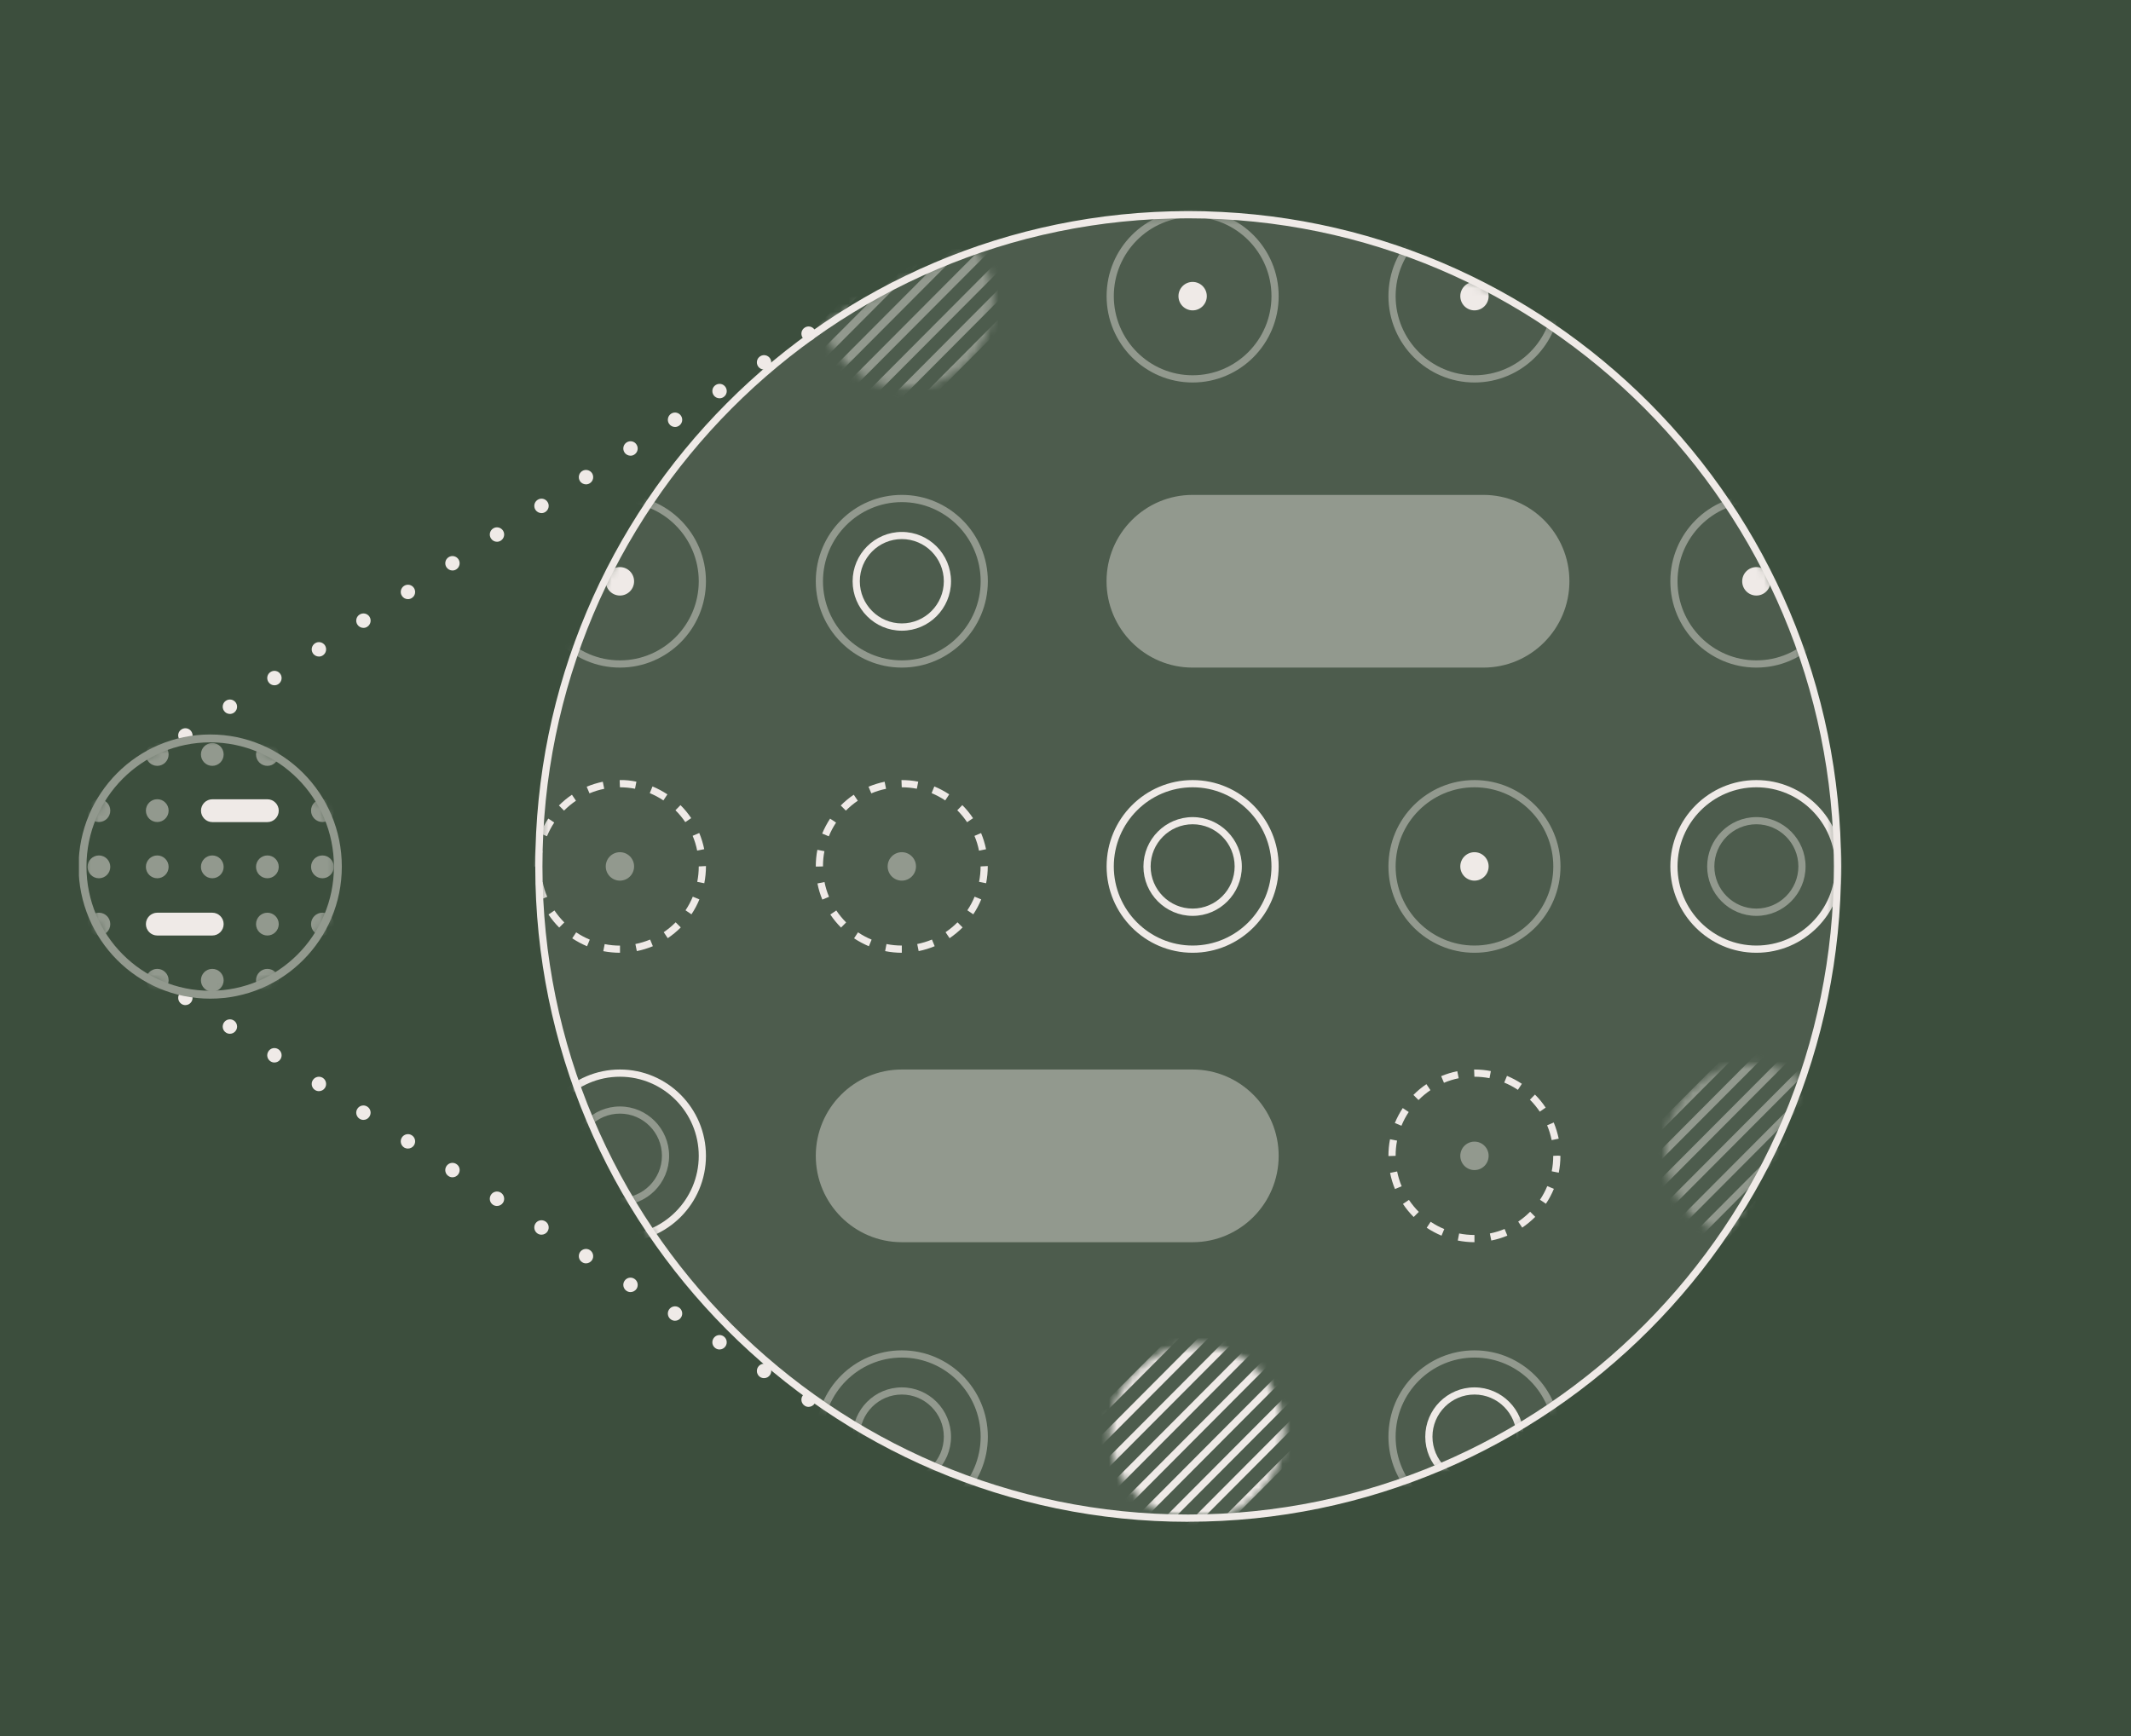 <svg width="270" height="220" viewBox="0 0 270 220" fill="none" xmlns="http://www.w3.org/2000/svg">
<rect width="270" height="220" fill="#3C4E3D"></rect>
<g clip-path="url(#clip0_1757_17096)">
<circle opacity="0.2" cx="150.699" cy="110.071" r="82.418" fill="#92998E"></circle>
<path d="M22.723 93.696C22.449 93.266 22.568 92.698 22.996 92.433C23.415 92.159 23.98 92.278 24.254 92.707C24.527 93.128 24.409 93.696 23.98 93.97C23.825 94.062 23.661 94.117 23.488 94.117C23.188 94.117 22.896 93.961 22.723 93.696ZM28.364 90.054C28.091 89.633 28.209 89.066 28.637 88.792C29.057 88.517 29.622 88.645 29.895 89.066C30.169 89.496 30.041 90.054 29.622 90.329C29.467 90.429 29.294 90.475 29.13 90.475C28.829 90.475 28.537 90.329 28.364 90.054ZM34.005 86.422C33.732 85.992 33.851 85.425 34.279 85.159C34.698 84.885 35.263 85.004 35.537 85.434C35.81 85.855 35.682 86.422 35.263 86.697C35.108 86.797 34.935 86.843 34.771 86.843C34.47 86.843 34.179 86.697 34.005 86.422ZM39.638 82.781C39.364 82.36 39.492 81.793 39.92 81.518C40.34 81.244 40.905 81.372 41.178 81.793C41.442 82.223 41.324 82.781 40.905 83.055C40.75 83.156 40.577 83.202 40.413 83.202C40.112 83.202 39.811 83.055 39.638 82.781ZM45.279 79.149C45.006 78.719 45.133 78.151 45.553 77.886C45.981 77.612 46.546 77.731 46.819 78.16C47.084 78.581 46.965 79.149 46.537 79.423C46.391 79.524 46.218 79.57 46.054 79.57C45.753 79.57 45.453 79.423 45.279 79.149ZM50.921 75.507C50.647 75.086 50.775 74.519 51.194 74.245C51.623 73.97 52.188 74.098 52.452 74.519C52.725 74.949 52.607 75.516 52.178 75.782C52.033 75.882 51.859 75.928 51.686 75.928C51.386 75.928 51.094 75.782 50.921 75.507ZM56.562 71.875C56.289 71.445 56.416 70.878 56.836 70.612C57.255 70.338 57.82 70.457 58.093 70.887C58.367 71.308 58.239 71.875 57.82 72.15C57.665 72.25 57.501 72.296 57.328 72.296C57.027 72.296 56.735 72.14 56.562 71.875ZM62.204 68.234C61.93 67.813 62.049 67.246 62.477 66.971C62.896 66.697 63.461 66.825 63.735 67.246C64.008 67.676 63.88 68.234 63.461 68.508C63.306 68.609 63.133 68.655 62.969 68.655C62.668 68.655 62.377 68.508 62.204 68.234ZM67.836 64.602C67.572 64.172 67.69 63.614 68.118 63.339C68.538 63.065 69.103 63.184 69.376 63.614C69.65 64.034 69.522 64.602 69.103 64.876C68.948 64.977 68.775 65.022 68.611 65.022C68.31 65.022 68.018 64.876 67.836 64.602ZM73.477 60.96C73.213 60.539 73.332 59.972 73.751 59.698C74.179 59.423 74.744 59.551 75.018 59.972C75.282 60.402 75.163 60.969 74.735 61.235C74.589 61.335 74.416 61.381 74.252 61.381C73.951 61.381 73.65 61.235 73.477 60.96ZM79.119 57.328C78.845 56.898 78.973 56.34 79.392 56.066C79.821 55.791 80.386 55.91 80.65 56.34C80.923 56.761 80.805 57.328 80.376 57.603C80.231 57.703 80.058 57.749 79.894 57.749C79.593 57.749 79.292 57.603 79.119 57.328ZM84.76 53.687C84.487 53.266 84.614 52.699 85.034 52.424C85.462 52.15 86.018 52.278 86.291 52.699C86.565 53.129 86.446 53.687 86.018 53.961C85.863 54.062 85.699 54.108 85.526 54.108C85.225 54.108 84.933 53.961 84.76 53.687ZM90.402 50.055C90.128 49.625 90.247 49.066 90.675 48.792C91.103 48.518 91.659 48.636 91.933 49.066C92.206 49.487 92.088 50.055 91.659 50.329C91.504 50.43 91.331 50.475 91.167 50.475C90.867 50.475 90.575 50.329 90.402 50.055ZM96.043 46.422C95.77 45.992 95.888 45.425 96.317 45.151C96.736 44.876 97.301 45.004 97.574 45.425C97.848 45.855 97.72 46.422 97.301 46.697C97.146 46.788 96.973 46.834 96.809 46.834C96.508 46.834 96.216 46.688 96.043 46.422ZM101.685 42.781C101.411 42.351 101.53 41.793 101.958 41.519C102.377 41.244 102.942 41.363 103.216 41.793C103.489 42.214 103.361 42.781 102.942 43.056C102.787 43.156 102.614 43.202 102.45 43.202C102.149 43.202 101.858 43.056 101.685 42.781Z" fill="#EFEAE7"></path>
<path d="M101.958 178.141C101.53 177.867 101.411 177.3 101.684 176.879C101.949 176.449 102.514 176.33 102.942 176.604C103.361 176.879 103.489 177.437 103.216 177.867C103.042 178.132 102.742 178.288 102.441 178.288C102.277 178.288 102.104 178.242 101.958 178.141ZM96.316 174.509C95.888 174.226 95.77 173.668 96.043 173.238C96.316 172.817 96.872 172.689 97.301 172.963C97.72 173.238 97.847 173.805 97.574 174.226C97.401 174.5 97.109 174.647 96.809 174.647C96.635 174.647 96.471 174.601 96.316 174.509ZM90.675 170.868C90.247 170.593 90.128 170.026 90.402 169.605C90.675 169.175 91.24 169.056 91.659 169.331C92.079 169.605 92.206 170.163 91.933 170.593C91.76 170.859 91.468 171.014 91.167 171.014C90.994 171.014 90.83 170.969 90.675 170.868ZM85.034 167.227C84.614 166.961 84.487 166.394 84.76 165.964C85.034 165.543 85.599 165.415 86.018 165.69C86.446 165.964 86.565 166.531 86.291 166.952C86.118 167.227 85.826 167.373 85.526 167.373C85.353 167.373 85.189 167.327 85.034 167.227ZM79.392 163.594C78.973 163.32 78.845 162.753 79.119 162.332C79.392 161.902 79.957 161.783 80.376 162.057C80.805 162.332 80.923 162.89 80.659 163.32C80.477 163.594 80.185 163.741 79.884 163.741C79.72 163.741 79.547 163.695 79.392 163.594ZM73.76 159.953C73.332 159.688 73.213 159.121 73.477 158.691C73.751 158.27 74.316 158.142 74.735 158.416C75.163 158.691 75.282 159.258 75.017 159.679C74.835 159.953 74.544 160.1 74.243 160.1C74.079 160.1 73.906 160.054 73.76 159.953ZM68.109 156.321C67.69 156.046 67.572 155.479 67.836 155.058C68.109 154.628 68.674 154.509 69.103 154.784C69.522 155.049 69.65 155.616 69.376 156.046C69.203 156.321 68.902 156.467 68.611 156.467C68.437 156.467 68.264 156.422 68.109 156.321ZM62.477 152.689C62.049 152.414 61.93 151.847 62.203 151.417C62.468 150.996 63.033 150.868 63.461 151.143C63.88 151.417 64.008 151.984 63.735 152.414C63.562 152.68 63.27 152.826 62.969 152.826C62.796 152.826 62.623 152.78 62.477 152.689ZM56.836 149.047C56.407 148.773 56.289 148.206 56.562 147.785C56.836 147.355 57.401 147.236 57.82 147.51C58.248 147.776 58.367 148.343 58.093 148.773C57.92 149.047 57.628 149.194 57.328 149.194C57.154 149.194 56.99 149.148 56.836 149.047ZM51.194 145.415C50.775 145.141 50.647 144.574 50.921 144.144C51.194 143.723 51.759 143.595 52.178 143.869C52.607 144.144 52.725 144.711 52.452 145.141C52.279 145.406 51.987 145.553 51.686 145.553C51.522 145.553 51.349 145.507 51.194 145.415ZM45.553 141.774C45.133 141.5 45.006 140.932 45.279 140.511C45.553 140.081 46.118 139.962 46.537 140.237C46.965 140.511 47.084 141.069 46.81 141.499C46.637 141.774 46.346 141.92 46.045 141.92C45.881 141.92 45.708 141.875 45.553 141.774ZM39.911 138.133C39.492 137.867 39.364 137.3 39.638 136.87C39.911 136.449 40.476 136.321 40.905 136.596C41.324 136.87 41.442 137.437 41.178 137.858C41.005 138.133 40.704 138.279 40.403 138.279C40.239 138.279 40.066 138.233 39.911 138.133ZM34.279 134.5C33.85 134.226 33.732 133.659 34.005 133.238C34.27 132.808 34.835 132.689 35.263 132.963C35.682 133.238 35.81 133.796 35.537 134.226C35.363 134.5 35.072 134.647 34.771 134.647C34.598 134.647 34.425 134.601 34.279 134.5ZM28.637 130.859C28.209 130.594 28.091 130.027 28.364 129.597C28.637 129.176 29.193 129.048 29.622 129.322C30.041 129.597 30.169 130.164 29.895 130.585C29.722 130.859 29.43 131.006 29.13 131.006C28.956 131.006 28.792 130.96 28.637 130.859ZM22.996 127.227C22.577 126.952 22.449 126.385 22.723 125.964C22.996 125.534 23.561 125.415 23.98 125.69C24.399 125.964 24.527 126.532 24.254 126.952C24.081 127.227 23.789 127.373 23.488 127.373C23.315 127.373 23.151 127.328 22.996 127.227Z" fill="#EFEAE7"></path>
<mask id="mask0_1757_17096" style="mask-type:luminance" maskUnits="userSpaceOnUse" x="68" y="27" width="165" height="166">
<path d="M150.544 192.387C195.98 192.387 232.814 155.41 232.814 109.798C232.814 64.186 195.98 27.209 150.544 27.209C105.107 27.209 68.273 64.186 68.273 109.798C68.273 155.41 105.107 192.387 150.544 192.387Z" fill="white"></path>
</mask>
<g mask="url(#mask0_1757_17096)">
<mask id="mask1_1757_17096" style="mask-type:luminance" maskUnits="userSpaceOnUse" x="210" y="134" width="23" height="23">
<path d="M221.968 156.961C228.049 156.961 232.978 152.013 232.978 145.909C232.978 139.805 228.049 134.857 221.968 134.857C215.888 134.857 210.959 139.805 210.959 145.909C210.959 152.013 215.888 156.961 221.968 156.961Z" fill="white"></path>
</mask>
<g mask="url(#mask1_1757_17096)">
<path d="M224.581 127.812L203.611 148.863L204.256 149.51L225.226 128.459L224.581 127.812Z" fill="#92998E"></path>
<path d="M226.422 129.666L205.452 150.718L206.096 151.365L227.066 130.313L226.422 129.666Z" fill="#92998E"></path>
<path d="M228.253 131.499L207.283 152.55L207.928 153.197L228.898 132.146L228.253 131.499Z" fill="#92998E"></path>
<path d="M230.101 133.347L209.13 154.398L209.775 155.045L230.745 133.994L230.101 133.347Z" fill="#92998E"></path>
<path d="M231.939 135.195L210.969 156.247L211.613 156.894L232.583 135.842L231.939 135.195Z" fill="#92998E"></path>
<path d="M233.776 137.043L212.806 158.095L213.451 158.742L234.421 137.69L233.776 137.043Z" fill="#92998E"></path>
<path d="M235.617 138.898L214.647 159.949L215.291 160.596L236.262 139.545L235.617 138.898Z" fill="#EFEAE7"></path>
<path d="M237.449 140.73L216.479 161.782L217.123 162.429L238.093 141.377L237.449 140.73Z" fill="#EFEAE7"></path>
<path d="M239.388 142.578L218.418 163.629L219.062 164.276L240.032 143.225L239.388 142.578Z" fill="#EFEAE7"></path>
</g>
<mask id="mask2_1757_17096" style="mask-type:luminance" maskUnits="userSpaceOnUse" x="103" y="27" width="23" height="23">
<path d="M114.827 49.149C120.907 49.149 125.836 44.2 125.836 38.097C125.836 31.993 120.907 27.045 114.827 27.045C108.746 27.045 103.817 31.993 103.817 38.097C103.817 44.2 108.746 49.149 114.827 49.149Z" fill="white"></path>
</mask>
<g mask="url(#mask2_1757_17096)">
<path d="M117.761 20.32L96.79 41.372" stroke="#EFEAE7" stroke-miterlimit="10"></path>
<path d="M119.602 22.168L98.632 43.22" stroke="#EFEAE7" stroke-miterlimit="10"></path>
<path d="M121.434 24.016L100.472 45.068" stroke="#EFEAE7" stroke-miterlimit="10"></path>
<path d="M123.275 25.864L102.304 46.907" stroke="#92998E" stroke-miterlimit="10"></path>
<path d="M125.116 27.712L104.145 48.755" stroke="#92998E" stroke-miterlimit="10"></path>
<path d="M126.957 29.551L105.986 50.603" stroke="#92998E" stroke-miterlimit="10"></path>
<path d="M128.798 31.399L107.827 52.452" stroke="#92998E" stroke-miterlimit="10"></path>
<path d="M130.63 33.247L109.668 54.299" stroke="#92998E" stroke-miterlimit="10"></path>
<path d="M132.562 35.096L111.6 56.148" stroke="#92998E" stroke-miterlimit="10"></path>
</g>
<mask id="mask3_1757_17096" style="mask-type:luminance" maskUnits="userSpaceOnUse" x="140" y="170" width="23" height="23">
<path d="M151.674 192.56C157.754 192.56 162.683 187.612 162.683 181.508C162.683 175.404 157.754 170.456 151.674 170.456C145.593 170.456 140.664 175.404 140.664 181.508C140.664 187.612 145.593 192.56 151.674 192.56Z" fill="white"></path>
</mask>
<g mask="url(#mask3_1757_17096)">
<path d="M154.277 163.404L133.307 184.455L133.952 185.102L154.922 164.051L154.277 163.404Z" fill="#EFEAE7"></path>
<path d="M156.124 165.252L135.154 186.303L135.799 186.95L156.769 165.899L156.124 165.252Z" fill="#EFEAE7"></path>
<path d="M157.963 167.1L136.992 188.151L137.637 188.798L158.607 167.747L157.963 167.1Z" fill="#EFEAE7"></path>
<path d="M159.8 168.948L138.83 190L139.474 190.647L160.444 169.595L159.8 168.948Z" fill="#EFEAE7"></path>
<path d="M161.641 170.793L140.671 191.845L141.315 192.492L162.285 171.44L161.641 170.793Z" fill="#EFEAE7"></path>
<path d="M163.472 172.635L142.502 193.687L143.147 194.333L164.117 173.282L163.472 172.635Z" fill="#EFEAE7"></path>
<path d="M165.319 174.484L144.349 195.535L144.994 196.182L165.964 175.131L165.319 174.484Z" fill="#EFEAE7"></path>
<path d="M167.158 176.332L146.188 197.383L146.832 198.03L167.802 176.978L167.158 176.332Z" fill="#EFEAE7"></path>
<path d="M169.087 178.179L148.117 199.23L148.762 199.877L169.732 178.826L169.087 178.179Z" fill="#EFEAE7"></path>
</g>
<path d="M114.261 84.601C108.255 84.601 103.361 79.697 103.361 73.659C103.361 67.621 108.246 62.717 114.261 62.717C120.277 62.717 125.162 67.621 125.162 73.659C125.162 79.697 120.277 84.601 114.261 84.601ZM114.261 63.632C108.757 63.632 104.273 68.133 104.273 73.659C104.273 79.185 108.757 83.686 114.261 83.686C119.766 83.686 124.25 79.185 124.25 73.659C124.25 68.133 119.766 63.632 114.261 63.632Z" fill="#92998E"></path>
<path d="M114.262 79.926C110.826 79.926 108.028 77.117 108.028 73.668C108.028 70.219 110.826 67.41 114.262 67.41C117.698 67.41 120.495 70.219 120.495 73.668C120.495 77.117 117.698 79.926 114.262 79.926ZM114.262 68.316C111.327 68.316 108.939 70.713 108.939 73.659C108.939 76.605 111.327 79.002 114.262 79.002C117.196 79.002 119.584 76.605 119.584 73.659C119.584 70.713 117.196 68.316 114.262 68.316Z" fill="#EFEAE7"></path>
<path d="M151.109 120.74C145.103 120.74 140.208 115.836 140.208 109.798C140.208 103.759 145.093 98.856 151.109 98.856C157.124 98.856 162.009 103.759 162.009 109.798C162.009 115.836 157.124 120.74 151.109 120.74ZM151.109 99.77C145.604 99.77 141.12 104.272 141.12 109.798C141.12 115.324 145.604 119.825 151.109 119.825C156.613 119.825 161.097 115.324 161.097 109.798C161.097 104.272 156.613 99.77 151.109 99.77Z" fill="#EFEAE7"></path>
<path d="M151.109 116.065C147.673 116.065 144.875 113.256 144.875 109.807C144.875 106.358 147.673 103.549 151.109 103.549C154.544 103.549 157.342 106.358 157.342 109.807C157.342 113.256 154.544 116.065 151.109 116.065ZM151.109 104.455C148.174 104.455 145.786 106.852 145.786 109.798C145.786 112.744 148.174 115.141 151.109 115.141C154.043 115.141 156.431 112.744 156.431 109.798C156.431 106.852 154.043 104.455 151.109 104.455Z" fill="#EFEAE7"></path>
<path d="M186.816 193.008C180.81 193.008 175.916 188.105 175.916 182.066C175.916 176.028 180.801 171.124 186.816 171.124C192.831 171.124 197.716 176.028 197.716 182.066C197.716 188.105 192.831 193.008 186.816 193.008ZM186.816 172.039C181.312 172.039 176.828 176.54 176.828 182.066C176.828 187.592 181.312 192.094 186.816 192.094C192.321 192.094 196.805 187.592 196.805 182.066C196.805 176.54 192.321 172.039 186.816 172.039Z" fill="#92998E"></path>
<path d="M186.816 188.333C183.38 188.333 180.583 185.524 180.583 182.075C180.583 178.626 183.38 175.817 186.816 175.817C190.252 175.817 193.05 178.626 193.05 182.075C193.05 185.524 190.252 188.333 186.816 188.333ZM186.816 176.723C183.882 176.723 181.494 179.12 181.494 182.066C181.494 185.012 183.882 187.409 186.816 187.409C189.751 187.409 192.139 185.012 192.139 182.066C192.139 179.12 189.751 176.723 186.816 176.723Z" fill="#EFEAE7"></path>
<path d="M114.261 193.009C108.255 193.009 103.361 188.105 103.361 182.066C103.361 176.028 108.246 171.124 114.261 171.124C120.277 171.124 125.162 176.028 125.162 182.066C125.162 188.105 120.277 193.009 114.261 193.009ZM114.261 172.039C108.757 172.039 104.273 176.54 104.273 182.066C104.273 187.592 108.757 192.094 114.261 192.094C119.766 192.094 124.25 187.592 124.25 182.066C124.25 176.54 119.766 172.039 114.261 172.039Z" fill="#92998E"></path>
<path d="M114.261 188.333C110.826 188.333 108.028 185.524 108.028 182.075C108.028 178.626 110.826 175.817 114.261 175.817C117.697 175.817 120.495 178.626 120.495 182.075C120.495 185.524 117.697 188.333 114.261 188.333ZM114.261 176.723C111.327 176.723 108.939 179.12 108.939 182.066C108.939 185.012 111.327 187.409 114.261 187.409C117.196 187.409 119.584 185.012 119.584 182.066C119.584 179.12 117.196 176.723 114.261 176.723Z" fill="#92998E"></path>
<path d="M78.545 157.419C72.539 157.419 67.644 152.515 67.644 146.476C67.644 140.438 72.529 135.534 78.545 135.534C84.56 135.534 89.445 140.438 89.445 146.476C89.445 152.515 84.56 157.419 78.545 157.419ZM78.545 136.449C73.04 136.449 68.556 140.95 68.556 146.476C68.556 152.002 73.04 156.504 78.545 156.504C84.049 156.504 88.533 152.002 88.533 146.476C88.533 140.95 84.049 136.449 78.545 136.449Z" fill="#EFEAE7"></path>
<path d="M78.545 152.734C75.109 152.734 72.311 149.926 72.311 146.476C72.311 143.027 75.109 140.219 78.545 140.219C81.981 140.219 84.778 143.027 84.778 146.476C84.778 149.926 81.981 152.734 78.545 152.734ZM78.545 141.124C75.61 141.124 73.222 143.521 73.222 146.467C73.222 149.413 75.61 151.81 78.545 151.81C81.479 151.81 83.867 149.413 83.867 146.467C83.867 143.521 81.479 141.124 78.545 141.124Z" fill="#92998E"></path>
<path d="M222.533 120.74C216.527 120.74 211.633 115.836 211.633 109.798C211.633 103.759 216.518 98.856 222.533 98.856C228.548 98.856 233.433 103.759 233.433 109.798C233.433 115.836 228.548 120.74 222.533 120.74ZM222.533 99.77C217.028 99.77 212.544 104.272 212.544 109.798C212.544 115.324 217.028 119.825 222.533 119.825C228.038 119.825 232.522 115.324 232.522 109.798C232.522 104.272 228.038 99.77 222.533 99.77Z" fill="#EFEAE7"></path>
<path d="M222.533 116.065C219.097 116.065 216.299 113.256 216.299 109.807C216.299 106.358 219.097 103.549 222.533 103.549C225.969 103.549 228.767 106.358 228.767 109.807C228.767 113.256 225.969 116.065 222.533 116.065ZM222.533 104.455C219.599 104.455 217.211 106.852 217.211 109.798C217.211 112.744 219.599 115.141 222.533 115.141C225.468 115.141 227.856 112.744 227.856 109.798C227.856 106.852 225.468 104.455 222.533 104.455Z" fill="#92998E"></path>
<path d="M186.816 120.74C180.81 120.74 175.916 115.836 175.916 109.798C175.916 103.759 180.801 98.856 186.816 98.856C192.831 98.856 197.716 103.759 197.716 109.798C197.716 115.836 192.831 120.74 186.816 120.74ZM186.816 99.77C181.312 99.77 176.828 104.272 176.828 109.798C176.828 115.324 181.312 119.825 186.816 119.825C192.321 119.825 196.805 115.324 196.805 109.798C196.805 104.272 192.321 99.77 186.816 99.77Z" fill="#92998E"></path>
<path d="M186.816 111.6C187.808 111.6 188.612 110.793 188.612 109.798C188.612 108.802 187.808 107.995 186.816 107.995C185.825 107.995 185.021 108.802 185.021 109.798C185.021 110.793 185.825 111.6 186.816 111.6Z" fill="#EFEAE7"></path>
<path d="M151.109 48.472C145.103 48.472 140.208 43.568 140.208 37.529C140.208 31.491 145.093 26.587 151.109 26.587C157.124 26.587 162.009 31.491 162.009 37.529C162.009 43.568 157.124 48.472 151.109 48.472ZM151.109 27.502C145.604 27.502 141.12 32.003 141.12 37.529C141.12 43.056 145.604 47.557 151.109 47.557C156.613 47.557 161.097 43.056 161.097 37.529C161.097 32.003 156.613 27.502 151.109 27.502Z" fill="#92998E"></path>
<path d="M151.109 39.332C152.1 39.332 152.904 38.525 152.904 37.529C152.904 36.534 152.1 35.727 151.109 35.727C150.117 35.727 149.313 36.534 149.313 37.529C149.313 38.525 150.117 39.332 151.109 39.332Z" fill="#EFEAE7"></path>
<path d="M151.109 135.992C156.878 135.992 161.553 140.685 161.553 146.476C161.553 152.268 156.878 156.961 151.109 156.961H114.262C108.493 156.961 103.817 152.268 103.817 146.476C103.817 140.685 108.493 135.992 114.262 135.992H151.109Z" fill="#92998E"></path>
<path d="M151.108 157.419H114.261C108.255 157.419 103.361 152.515 103.361 146.476C103.361 140.438 108.246 135.534 114.261 135.534H151.108C157.114 135.534 162.009 140.438 162.009 146.476C162.009 152.515 157.124 157.419 151.108 157.419ZM114.261 136.449C108.757 136.449 104.273 140.95 104.273 146.476C104.273 152.002 108.757 156.504 114.261 156.504H151.108C156.613 156.504 161.097 152.002 161.097 146.476C161.097 140.95 156.613 136.449 151.108 136.449H114.261Z" fill="#92998E"></path>
<path d="M78.545 193.008C72.539 193.008 67.644 188.105 67.644 182.066C67.644 176.028 72.529 171.124 78.545 171.124C84.56 171.124 89.445 176.028 89.445 182.066C89.445 188.105 84.56 193.008 78.545 193.008ZM78.545 172.039C73.04 172.039 68.556 176.54 68.556 182.066C68.556 187.592 73.04 192.094 78.545 192.094C84.049 192.094 88.533 187.592 88.533 182.066C88.533 176.54 84.049 172.039 78.545 172.039Z" fill="#EFEAE7"></path>
<path d="M78.545 183.878C79.536 183.878 80.34 183.071 80.34 182.075C80.34 181.08 79.536 180.273 78.545 180.273C77.553 180.273 76.749 181.08 76.749 182.075C76.749 183.071 77.553 183.878 78.545 183.878Z" fill="#EFEAE7"></path>
<path d="M186.816 48.472C180.81 48.472 175.916 43.568 175.916 37.529C175.916 31.491 180.801 26.587 186.816 26.587C192.831 26.587 197.716 31.491 197.716 37.529C197.716 43.568 192.831 48.472 186.816 48.472ZM186.816 27.502C181.312 27.502 176.828 32.003 176.828 37.529C176.828 43.056 181.312 47.557 186.816 47.557C192.321 47.557 196.805 43.056 196.805 37.529C196.805 32.003 192.321 27.502 186.816 27.502Z" fill="#92998E"></path>
<path d="M186.816 39.332C187.808 39.332 188.612 38.525 188.612 37.529C188.612 36.534 187.808 35.727 186.816 35.727C185.825 35.727 185.021 36.534 185.021 37.529C185.021 38.525 185.825 39.332 186.816 39.332Z" fill="#EFEAE7"></path>
<path d="M222.533 84.601C216.527 84.601 211.633 79.697 211.633 73.659C211.633 67.621 216.518 62.717 222.533 62.717C228.548 62.717 233.433 67.621 233.433 73.659C233.433 79.697 228.548 84.601 222.533 84.601ZM222.533 63.632C217.028 63.632 212.544 68.133 212.544 73.659C212.544 79.185 217.028 83.686 222.533 83.686C228.038 83.686 232.522 79.185 232.522 73.659C232.522 68.133 228.038 63.632 222.533 63.632Z" fill="#92998E"></path>
<path d="M222.533 75.471C223.525 75.471 224.328 74.663 224.328 73.668C224.328 72.673 223.525 71.866 222.533 71.866C221.541 71.866 220.738 72.673 220.738 73.668C220.738 74.663 221.541 75.471 222.533 75.471Z" fill="#EFEAE7"></path>
<path d="M78.545 84.601C72.539 84.601 67.644 79.698 67.644 73.659C67.644 67.621 72.529 62.717 78.545 62.717C84.56 62.717 89.445 67.621 89.445 73.659C89.445 79.698 84.56 84.601 78.545 84.601ZM78.545 63.632C73.04 63.632 68.556 68.133 68.556 73.659C68.556 79.185 73.04 83.686 78.545 83.686C84.049 83.686 88.533 79.185 88.533 73.659C88.533 68.133 84.049 63.632 78.545 63.632Z" fill="#92998E"></path>
<path d="M78.545 75.471C79.536 75.471 80.34 74.664 80.34 73.668C80.34 72.673 79.536 71.866 78.545 71.866C77.553 71.866 76.749 72.673 76.749 73.668C76.749 74.664 77.553 75.471 78.545 75.471Z" fill="#EFEAE7"></path>
<path d="M78.563 48.472H78.554C77.843 48.472 77.132 48.398 76.439 48.27L76.612 47.374C77.251 47.502 77.897 47.566 78.554 47.566V48.481L78.563 48.472ZM80.686 48.261L80.504 47.365C81.142 47.237 81.771 47.044 82.372 46.797L82.719 47.639C82.062 47.914 81.379 48.124 80.677 48.261H80.686ZM74.389 47.648C73.733 47.374 73.104 47.035 72.502 46.642L73.003 45.883C73.55 46.248 74.133 46.56 74.726 46.807L74.38 47.648H74.389ZM84.605 46.624L84.095 45.864C84.633 45.498 85.143 45.077 85.608 44.611L86.255 45.26C85.754 45.764 85.198 46.221 84.605 46.624ZM70.853 45.279C70.351 44.776 69.886 44.217 69.495 43.623L70.251 43.11C70.616 43.65 71.035 44.163 71.5 44.629L70.853 45.279ZM87.613 43.604L86.856 43.092C87.221 42.543 87.531 41.967 87.777 41.363L88.615 41.711C88.342 42.369 88.005 43.01 87.604 43.604H87.613ZM68.483 41.738C68.21 41.079 68 40.393 67.863 39.689L68.756 39.506C68.884 40.146 69.075 40.777 69.331 41.381L68.492 41.729L68.483 41.738ZM89.235 39.661L88.342 39.487C88.469 38.847 88.533 38.188 88.533 37.529L89.445 37.484V37.529C89.445 38.243 89.372 38.966 89.235 39.661ZM67.644 37.548V37.529C67.644 36.816 67.708 36.111 67.845 35.416L68.738 35.59C68.611 36.221 68.556 36.871 68.556 37.52L67.644 37.539V37.548ZM88.333 35.526C88.205 34.885 88.014 34.254 87.759 33.65L88.597 33.293C88.871 33.952 89.08 34.638 89.226 35.343L88.333 35.526ZM69.303 33.705L68.465 33.358C68.738 32.699 69.075 32.058 69.467 31.464L70.224 31.967C69.859 32.516 69.549 33.101 69.303 33.705ZM86.829 31.921C86.465 31.381 86.045 30.869 85.581 30.412L86.218 29.762C86.729 30.265 87.184 30.823 87.576 31.409L86.82 31.921H86.829ZM71.463 30.457L70.816 29.808C71.317 29.304 71.873 28.838 72.466 28.444L72.976 29.204C72.438 29.57 71.928 29.991 71.463 30.457ZM84.058 29.167C83.512 28.801 82.938 28.499 82.327 28.243L82.673 27.392C83.329 27.667 83.967 28.005 84.56 28.399L84.058 29.158V29.167ZM74.689 28.271L74.334 27.429C74.99 27.154 75.683 26.944 76.376 26.798L76.558 27.694C75.92 27.822 75.291 28.014 74.689 28.271ZM80.459 27.685C79.83 27.566 79.183 27.502 78.545 27.502L78.517 26.733V26.587C79.255 26.605 79.948 26.651 80.632 26.788L80.459 27.685Z" fill="#EFEAE7"></path>
<path d="M78.545 39.332C79.536 39.332 80.34 38.525 80.34 37.529C80.34 36.534 79.536 35.727 78.545 35.727C77.553 35.727 76.749 36.534 76.749 37.529C76.749 38.525 77.553 39.332 78.545 39.332Z" fill="#EFEAE7"></path>
<path d="M222.542 48.472H222.533C221.822 48.472 221.111 48.398 220.419 48.27L220.592 47.374C221.23 47.502 221.877 47.566 222.533 47.566V48.481L222.542 48.472ZM224.666 48.261L224.484 47.365C225.122 47.237 225.75 47.044 226.352 46.797L226.698 47.639C226.042 47.914 225.359 48.124 224.657 48.261H224.666ZM218.368 47.648C217.712 47.374 217.083 47.035 216.482 46.642L216.983 45.883C217.53 46.248 218.113 46.56 218.705 46.807L218.359 47.648H218.368ZM228.585 46.624L228.074 45.864C228.612 45.498 229.122 45.077 229.587 44.611L230.234 45.26C229.733 45.764 229.177 46.221 228.585 46.624ZM214.832 45.279C214.331 44.776 213.866 44.217 213.474 43.623L214.231 43.11C214.595 43.65 215.014 44.163 215.479 44.629L214.832 45.279ZM231.592 43.604L230.836 43.092C231.2 42.543 231.51 41.967 231.756 41.363L232.595 41.711C232.321 42.369 231.984 43.01 231.583 43.604H231.592ZM212.462 41.738C212.189 41.079 211.979 40.384 211.843 39.689L212.736 39.506C212.863 40.146 213.055 40.777 213.31 41.381L212.472 41.729L212.462 41.738ZM233.215 39.661L232.321 39.487C232.449 38.847 232.513 38.188 232.513 37.529L233.424 37.484V37.529C233.424 38.243 233.351 38.966 233.215 39.661ZM211.624 37.548V37.529C211.624 36.816 211.688 36.111 211.825 35.416L212.718 35.59C212.59 36.221 212.535 36.871 212.535 37.52L211.624 37.539V37.548ZM232.312 35.526C232.185 34.885 231.993 34.254 231.738 33.65L232.577 33.293C232.85 33.952 233.06 34.638 233.205 35.343L232.312 35.526ZM213.283 33.705L212.444 33.358C212.718 32.699 213.055 32.058 213.447 31.464L214.203 31.967C213.839 32.516 213.529 33.101 213.283 33.705ZM230.809 31.921C230.444 31.381 230.025 30.869 229.56 30.412L230.198 29.762C230.708 30.265 231.164 30.823 231.556 31.409L230.799 31.921H230.809ZM215.443 30.457L214.796 29.808C215.297 29.304 215.853 28.838 216.445 28.444L216.956 29.204C216.418 29.57 215.908 29.991 215.443 30.457ZM228.038 29.167C227.491 28.801 226.917 28.499 226.306 28.243L226.653 27.392C227.309 27.667 227.947 28.005 228.539 28.399L228.038 29.158V29.167ZM218.669 28.271L218.314 27.429C218.97 27.154 219.662 26.944 220.355 26.798L220.537 27.694C219.899 27.822 219.27 28.014 218.669 28.271ZM224.438 27.685C223.809 27.566 223.162 27.502 222.524 27.502L222.497 26.733V26.587C223.217 26.605 223.928 26.651 224.611 26.788L224.438 27.685Z" fill="#EFEAE7"></path>
<path d="M222.533 39.332C223.525 39.332 224.328 38.525 224.328 37.529C224.328 36.534 223.525 35.727 222.533 35.727C221.541 35.727 220.738 36.534 220.738 37.529C220.738 38.525 221.541 39.332 222.533 39.332Z" fill="#EFEAE7"></path>
<path d="M186.816 157.419C186.105 157.419 185.395 157.346 184.702 157.208L184.875 156.312C185.513 156.44 186.16 156.504 186.816 156.504V157.419ZM188.949 157.208L188.767 156.312C189.405 156.184 190.034 155.991 190.635 155.744L190.981 156.586C190.325 156.861 189.642 157.071 188.94 157.208H188.949ZM182.651 156.595C181.995 156.321 181.366 155.982 180.765 155.589L181.266 154.83C181.813 155.196 182.396 155.507 182.989 155.754L182.642 156.595H182.651ZM192.868 155.571L192.358 154.811C192.895 154.445 193.406 154.024 193.87 153.558L194.517 154.207C194.016 154.711 193.46 155.168 192.868 155.571ZM179.115 154.226C178.614 153.723 178.149 153.164 177.757 152.57L178.514 152.057C178.878 152.597 179.297 153.11 179.762 153.576L179.115 154.226ZM195.875 152.551L195.119 152.039C195.484 151.49 195.793 150.914 196.039 150.31L196.878 150.658C196.605 151.316 196.267 151.957 195.866 152.551H195.875ZM176.746 150.685C176.472 150.026 176.263 149.34 176.126 148.636L177.019 148.453C177.147 149.093 177.338 149.724 177.593 150.328L176.755 150.676L176.746 150.685ZM197.498 148.608L196.605 148.434C196.732 147.794 196.796 147.135 196.796 146.476L197.416 146.449L197.707 146.476C197.707 147.199 197.634 147.922 197.498 148.617V148.608ZM176.181 146.495H175.916C175.916 145.772 175.98 145.058 176.117 144.372L177.01 144.546C176.882 145.177 176.828 145.827 176.828 146.476L176.181 146.495ZM196.595 144.482C196.468 143.842 196.276 143.21 196.021 142.606L196.86 142.25C197.133 142.908 197.343 143.604 197.489 144.299L196.595 144.482ZM177.566 142.661L176.727 142.314C177.001 141.655 177.338 141.014 177.73 140.42L178.486 140.923C178.122 141.472 177.812 142.057 177.566 142.661ZM195.092 140.877C194.727 140.337 194.308 139.825 193.843 139.358L194.481 138.709C194.991 139.212 195.447 139.77 195.839 140.365L195.083 140.877H195.092ZM179.726 139.404L179.079 138.755C179.58 138.251 180.136 137.785 180.728 137.391L181.239 138.151C180.701 138.517 180.191 138.938 179.726 139.404ZM192.321 138.114C191.774 137.748 191.2 137.446 190.589 137.19L190.936 136.339C191.592 136.614 192.23 136.952 192.822 137.346L192.321 138.105V138.114ZM182.952 137.218L182.597 136.376C183.253 136.101 183.945 135.891 184.638 135.745L184.82 136.641C184.182 136.769 183.554 136.961 182.952 137.218ZM188.721 136.632C188.092 136.513 187.454 136.449 186.807 136.449L186.771 135.534H186.807C187.509 135.534 188.211 135.598 188.894 135.735L188.721 136.632Z" fill="#EFEAE7"></path>
<path d="M186.816 148.279C187.808 148.279 188.612 147.472 188.612 146.476C188.612 145.481 187.808 144.674 186.816 144.674C185.825 144.674 185.021 145.481 185.021 146.476C185.021 147.472 185.825 148.279 186.816 148.279Z" fill="#92998E"></path>
<path d="M222.542 193.009H222.533C221.822 193.009 221.111 192.935 220.419 192.807L220.592 191.911C221.23 192.039 221.877 192.103 222.533 192.103V193.018L222.542 193.009ZM224.666 192.798L224.484 191.902C225.122 191.773 225.75 191.581 226.352 191.334L226.698 192.176C226.042 192.45 225.359 192.661 224.657 192.798H224.666ZM218.368 192.185C217.712 191.911 217.083 191.572 216.482 191.179L216.983 190.419C217.53 190.785 218.113 191.096 218.705 191.343L218.359 192.185H218.368ZM228.585 191.16L228.074 190.401C228.612 190.035 229.122 189.614 229.587 189.148L230.234 189.797C229.733 190.3 229.177 190.758 228.585 191.16ZM214.832 189.816C214.331 189.312 213.866 188.754 213.474 188.16L214.231 187.647C214.595 188.187 215.014 188.699 215.479 189.166L214.832 189.816ZM231.592 188.141L230.836 187.629C231.2 187.08 231.51 186.504 231.756 185.9L232.595 186.247C232.321 186.906 231.984 187.547 231.583 188.141H231.592ZM212.462 186.275C212.189 185.616 211.979 184.921 211.843 184.225L212.736 184.043C212.863 184.683 213.055 185.314 213.31 185.918L212.472 186.266L212.462 186.275ZM233.215 184.198L232.321 184.024C232.449 183.384 232.513 182.725 232.513 182.066L233.424 182.021V182.066C233.424 182.78 233.351 183.503 233.215 184.198ZM211.624 182.085V182.066C211.624 181.353 211.688 180.648 211.825 179.953L212.718 180.127C212.59 180.758 212.535 181.408 212.535 182.057L211.624 182.075V182.085ZM232.312 180.063C232.185 179.422 231.993 178.791 231.738 178.187L232.577 177.83C232.85 178.489 233.06 179.175 233.205 179.88L232.312 180.063ZM213.283 178.242L212.444 177.894C212.718 177.236 213.055 176.595 213.447 176L214.203 176.504C213.839 177.053 213.529 177.638 213.283 178.242ZM230.809 176.458C230.444 175.918 230.025 175.406 229.56 174.948L230.198 174.299C230.708 174.802 231.164 175.36 231.556 175.946L230.799 176.458H230.809ZM215.443 174.994L214.796 174.344C215.297 173.841 215.853 173.375 216.445 172.981L216.956 173.741C216.418 174.107 215.908 174.527 215.443 174.994ZM228.038 173.704C227.491 173.338 226.917 173.036 226.306 172.78L226.653 171.929C227.309 172.204 227.947 172.542 228.539 172.936L228.038 173.695V173.704ZM218.669 172.807L218.314 171.966C218.97 171.691 219.662 171.481 220.355 171.334L220.537 172.231C219.899 172.359 219.27 172.551 218.669 172.807ZM224.438 172.222C223.809 172.103 223.162 172.039 222.524 172.039L222.497 171.27V171.124H222.515C223.235 171.124 223.937 171.188 224.62 171.325L224.447 172.222H224.438Z" fill="#EFEAE7"></path>
<path d="M222.533 183.878C223.525 183.878 224.328 183.071 224.328 182.075C224.328 181.08 223.525 180.273 222.533 180.273C221.541 180.273 220.738 181.08 220.738 182.075C220.738 183.071 221.541 183.878 222.533 183.878Z" fill="#EFEAE7"></path>
<path d="M78.563 120.74H78.554C77.843 120.74 77.132 120.667 76.439 120.539L76.612 119.642C77.251 119.77 77.897 119.834 78.554 119.834V120.749L78.563 120.74ZM80.686 120.53L80.504 119.633C81.142 119.505 81.771 119.313 82.372 119.066L82.719 119.908C82.062 120.182 81.379 120.392 80.677 120.53H80.686ZM74.389 119.917C73.733 119.642 73.104 119.304 72.502 118.91L73.003 118.151C73.55 118.517 74.133 118.828 74.726 119.075L74.38 119.917H74.389ZM84.605 118.892L84.095 118.133C84.633 117.767 85.143 117.346 85.608 116.879L86.255 117.529C85.754 118.032 85.198 118.489 84.605 118.892ZM70.853 117.547C70.351 117.044 69.886 116.486 69.495 115.891L70.251 115.379C70.616 115.919 71.035 116.431 71.5 116.898L70.853 117.547ZM87.613 115.873L86.856 115.36C87.221 114.812 87.531 114.235 87.777 113.631L88.615 113.979C88.342 114.638 88.005 115.278 87.604 115.873H87.613ZM68.483 114.006C68.21 113.348 68 112.662 67.863 111.957L68.756 111.774C68.884 112.414 69.075 113.046 69.331 113.65L68.492 113.997L68.483 114.006ZM89.235 111.93L88.342 111.756C88.469 111.115 88.533 110.457 88.533 109.798L89.445 109.752V109.798C89.445 110.511 89.372 111.234 89.235 111.93ZM67.644 109.816V109.798C67.644 109.084 67.708 108.38 67.845 107.684L68.738 107.858C68.611 108.49 68.556 109.139 68.556 109.789L67.644 109.807V109.816ZM88.333 107.794C88.205 107.154 88.014 106.522 87.759 105.919L88.597 105.562C88.871 106.221 89.08 106.907 89.226 107.611L88.333 107.794ZM69.303 105.974L68.465 105.626C68.738 104.967 69.075 104.327 69.467 103.732L70.224 104.235C69.859 104.784 69.549 105.37 69.303 105.974ZM86.829 104.189C86.465 103.65 86.045 103.137 85.581 102.68L86.218 102.03C86.729 102.533 87.184 103.092 87.576 103.677L86.82 104.189H86.829ZM71.463 102.726L70.816 102.076C71.317 101.573 71.873 101.106 72.466 100.713L72.976 101.472C72.438 101.838 71.928 102.259 71.463 102.726ZM84.058 101.436C83.512 101.07 82.938 100.768 82.327 100.512L82.673 99.661C83.329 99.935 83.967 100.274 84.56 100.667L84.058 101.426V101.436ZM74.689 100.539L74.334 99.697C74.99 99.423 75.683 99.212 76.376 99.066L76.558 99.963C75.92 100.091 75.291 100.283 74.689 100.539ZM80.459 99.954C79.83 99.835 79.183 99.77 78.545 99.77L78.517 99.002V98.856C79.255 98.828 79.948 98.92 80.632 99.057L80.459 99.954Z" fill="#EFEAE7"></path>
<path d="M78.545 111.6C79.536 111.6 80.34 110.793 80.34 109.798C80.34 108.802 79.536 107.995 78.545 107.995C77.553 107.995 76.749 108.802 76.749 109.798C76.749 110.793 77.553 111.6 78.545 111.6Z" fill="#92998E"></path>
<path d="M114.261 120.74C113.551 120.74 112.84 120.667 112.147 120.53L112.32 119.633C112.958 119.761 113.605 119.825 114.261 119.825V120.74ZM116.394 120.53L116.212 119.633C116.85 119.505 117.479 119.313 118.08 119.066L118.426 119.907C117.77 120.182 117.087 120.392 116.385 120.53H116.394ZM110.096 119.917C109.44 119.642 108.811 119.304 108.21 118.91L108.711 118.151C109.258 118.517 109.841 118.828 110.434 119.075L110.087 119.917H110.096ZM120.313 118.892L119.803 118.133C120.34 117.767 120.851 117.346 121.315 116.879L121.963 117.529C121.461 118.032 120.905 118.489 120.313 118.892ZM106.56 117.547C106.059 117.044 105.594 116.486 105.202 115.891L105.959 115.379C106.323 115.918 106.743 116.431 107.207 116.897L106.56 117.547ZM123.321 115.873L122.564 115.36C122.929 114.811 123.238 114.235 123.485 113.631L124.323 113.979C124.05 114.638 123.712 115.278 123.311 115.873H123.321ZM104.191 114.006C103.917 113.348 103.708 112.661 103.571 111.957L104.464 111.774C104.592 112.414 104.783 113.046 105.038 113.649L104.2 113.997L104.191 114.006ZM124.943 111.929L124.05 111.756C124.177 111.115 124.241 110.456 124.241 109.798L125.152 109.752V109.798C125.152 110.511 125.079 111.234 124.943 111.929ZM103.626 109.816H103.361C103.361 109.093 103.425 108.38 103.562 107.693L104.455 107.867C104.327 108.499 104.273 109.148 104.273 109.798L103.626 109.816ZM124.041 107.803C123.913 107.163 123.722 106.532 123.466 105.928L124.305 105.571C124.578 106.23 124.788 106.916 124.934 107.62L124.041 107.803ZM105.011 105.983L104.172 105.635C104.446 104.976 104.783 104.336 105.175 103.741L105.931 104.244C105.567 104.793 105.257 105.379 105.011 105.983ZM122.537 104.199C122.172 103.659 121.753 103.146 121.288 102.68L121.926 102.03C122.436 102.533 122.892 103.091 123.284 103.686L122.528 104.199H122.537ZM107.171 102.726L106.524 102.076C107.025 101.573 107.581 101.106 108.173 100.713L108.684 101.472C108.146 101.838 107.636 102.259 107.171 102.726ZM119.766 101.436C119.219 101.07 118.645 100.768 118.035 100.511L118.381 99.661C119.037 99.935 119.675 100.274 120.267 100.667L119.766 101.426V101.436ZM110.397 100.539L110.042 99.697C110.698 99.423 111.391 99.212 112.083 99.066L112.265 99.963C111.628 100.091 110.999 100.283 110.397 100.539ZM116.166 99.953C115.537 99.834 114.899 99.77 114.252 99.77L114.216 98.856H114.252C114.954 98.856 115.656 98.919 116.339 99.057L116.166 99.953Z" fill="#EFEAE7"></path>
<path d="M114.261 111.6C115.253 111.6 116.057 110.793 116.057 109.798C116.057 108.802 115.253 107.995 114.261 107.995C113.27 107.995 112.466 108.802 112.466 109.798C112.466 110.793 113.27 111.6 114.261 111.6Z" fill="#92998E"></path>
</g>
<path d="M150.544 192.853C104.929 192.853 67.818 155.598 67.818 109.807C67.818 64.016 104.92 26.752 150.544 26.752C196.167 26.752 233.27 64.007 233.27 109.798C233.27 155.589 196.158 192.844 150.544 192.844V192.853ZM150.544 27.667C105.43 27.667 68.729 64.51 68.729 109.798C68.729 155.086 105.43 191.929 150.544 191.929C195.657 191.929 232.358 155.086 232.358 109.798C232.358 64.51 195.657 27.667 150.544 27.667Z" fill="#EFEAE7"></path>
<path d="M26.633 126.056C35.567 126.056 42.809 118.785 42.809 109.816C42.809 100.847 35.567 93.577 26.633 93.577C17.698 93.577 10.456 100.847 10.456 109.816C10.456 118.785 17.698 126.056 26.633 126.056Z" stroke="#92998E" stroke-miterlimit="10"></path>
<mask id="mask4_1757_17096" style="mask-type:luminance" maskUnits="userSpaceOnUse" x="10" y="93" width="33" height="34">
<path d="M26.633 126.056C35.567 126.056 42.809 118.785 42.809 109.816C42.809 100.847 35.567 93.577 26.633 93.577C17.698 93.577 10.456 100.847 10.456 109.816C10.456 118.785 17.698 126.056 26.633 126.056Z" fill="white"></path>
</mask>
<g mask="url(#mask4_1757_17096)">
<path d="M40.85 111.299C41.645 111.299 42.29 110.651 42.29 109.853C42.29 109.055 41.645 108.407 40.85 108.407C40.055 108.407 39.41 109.055 39.41 109.853C39.41 110.651 40.055 111.299 40.85 111.299Z" fill="#92998E"></path>
<path d="M33.878 111.298C34.673 111.298 35.318 110.651 35.318 109.853C35.318 109.055 34.673 108.407 33.878 108.407C33.082 108.407 32.438 109.055 32.438 109.853C32.438 110.651 33.082 111.298 33.878 111.298Z" fill="#92998E"></path>
<path d="M26.897 111.298C27.692 111.298 28.337 110.651 28.337 109.853C28.337 109.055 27.692 108.407 26.897 108.407C26.102 108.407 25.457 109.055 25.457 109.853C25.457 110.651 26.102 111.298 26.897 111.298Z" fill="#92998E"></path>
<path d="M19.925 111.299C20.72 111.299 21.365 110.651 21.365 109.853C21.365 109.055 20.72 108.407 19.925 108.407C19.13 108.407 18.485 109.055 18.485 109.853C18.485 110.651 19.13 111.299 19.925 111.299Z" fill="#92998E"></path>
<path d="M12.534 111.299C13.329 111.299 13.973 110.651 13.973 109.853C13.973 109.055 13.329 108.407 12.534 108.407C11.738 108.407 11.094 109.055 11.094 109.853C11.094 110.651 11.738 111.299 12.534 111.299Z" fill="#92998E"></path>
<path d="M40.85 104.171C41.645 104.171 42.29 103.524 42.29 102.726C42.29 101.927 41.645 101.28 40.85 101.28C40.055 101.28 39.41 101.927 39.41 102.726C39.41 103.524 40.055 104.171 40.85 104.171Z" fill="#92998E"></path>
<path d="M33.878 101.289C34.671 101.289 35.318 101.939 35.318 102.735C35.318 103.531 34.671 104.181 33.878 104.181H26.906C26.113 104.181 25.466 103.531 25.466 102.735C25.466 101.939 26.113 101.289 26.906 101.289H33.878Z" fill="#EFEAE7"></path>
<path d="M19.925 104.171C20.72 104.171 21.365 103.524 21.365 102.726C21.365 101.927 20.72 101.28 19.925 101.28C19.13 101.28 18.485 101.927 18.485 102.726C18.485 103.524 19.13 104.171 19.925 104.171Z" fill="#92998E"></path>
<path d="M12.534 104.171C13.329 104.171 13.973 103.524 13.973 102.726C13.973 101.927 13.329 101.28 12.534 101.28C11.738 101.28 11.094 101.927 11.094 102.726C11.094 103.524 11.738 104.171 12.534 104.171Z" fill="#92998E"></path>
<path d="M33.878 97.053C34.673 97.053 35.318 96.406 35.318 95.608C35.318 94.81 34.673 94.162 33.878 94.162C33.082 94.162 32.438 94.81 32.438 95.608C32.438 96.406 33.082 97.053 33.878 97.053Z" fill="#92998E"></path>
<path d="M26.897 97.053C27.692 97.053 28.337 96.406 28.337 95.608C28.337 94.81 27.692 94.162 26.897 94.162C26.102 94.162 25.457 94.81 25.457 95.608C25.457 96.406 26.102 97.053 26.897 97.053Z" fill="#92998E"></path>
<path d="M19.925 97.053C20.72 97.053 21.365 96.406 21.365 95.608C21.365 94.81 20.72 94.162 19.925 94.162C19.13 94.162 18.485 94.81 18.485 95.608C18.485 96.406 19.13 97.053 19.925 97.053Z" fill="#92998E"></path>
<path d="M33.878 125.672C34.673 125.672 35.318 125.025 35.318 124.226C35.318 123.428 34.673 122.781 33.878 122.781C33.082 122.781 32.438 123.428 32.438 124.226C32.438 125.025 33.082 125.672 33.878 125.672Z" fill="#92998E"></path>
<path d="M26.897 125.672C27.692 125.672 28.337 125.025 28.337 124.226C28.337 123.428 27.692 122.781 26.897 122.781C26.102 122.781 25.457 123.428 25.457 124.226C25.457 125.025 26.102 125.672 26.897 125.672Z" fill="#92998E"></path>
<path d="M19.925 125.672C20.72 125.672 21.365 125.025 21.365 124.226C21.365 123.428 20.72 122.781 19.925 122.781C19.13 122.781 18.485 123.428 18.485 124.226C18.485 125.025 19.13 125.672 19.925 125.672Z" fill="#92998E"></path>
<path d="M40.85 118.554C41.645 118.554 42.29 117.907 42.29 117.108C42.29 116.31 41.645 115.663 40.85 115.663C40.055 115.663 39.41 116.31 39.41 117.108C39.41 117.907 40.055 118.554 40.85 118.554Z" fill="#92998E"></path>
<path d="M33.878 118.554C34.673 118.554 35.318 117.907 35.318 117.108C35.318 116.31 34.673 115.663 33.878 115.663C33.082 115.663 32.438 116.31 32.438 117.108C32.438 117.907 33.082 118.554 33.878 118.554Z" fill="#92998E"></path>
<path d="M26.897 115.663C27.69 115.663 28.337 116.312 28.337 117.108C28.337 117.904 27.69 118.554 26.897 118.554H19.925C19.132 118.554 18.485 117.904 18.485 117.108C18.485 116.312 19.132 115.663 19.925 115.663H26.897Z" fill="#EFEAE7"></path>
<path d="M12.534 118.554C13.329 118.554 13.973 117.907 13.973 117.108C13.973 116.31 13.329 115.663 12.534 115.663C11.738 115.663 11.094 116.31 11.094 117.108C11.094 117.907 11.738 118.554 12.534 118.554Z" fill="#92998E"></path>
</g>
<path d="M187.947 63.184C193.716 63.184 198.391 67.877 198.391 73.668C198.391 79.46 193.716 84.153 187.947 84.153H151.1C145.331 84.153 140.656 79.46 140.656 73.668C140.656 67.877 145.331 63.184 151.1 63.184H187.947Z" fill="#92998E"></path>
<path d="M187.947 84.602H151.1C145.094 84.602 140.199 79.698 140.199 73.659C140.199 67.621 145.084 62.717 151.1 62.717H187.947C193.953 62.717 198.847 67.621 198.847 73.659C198.847 79.698 193.962 84.602 187.947 84.602ZM151.1 63.632C145.595 63.632 141.111 68.133 141.111 73.659C141.111 79.185 145.595 83.687 151.1 83.687H187.947C193.451 83.687 197.935 79.185 197.935 73.659C197.935 68.133 193.451 63.632 187.947 63.632H151.1Z" fill="#92998E"></path>
</g>
<defs>
<clipPath id="clip0_1757_17096">
<rect width="223.706" height="180" fill="white" transform="translate(10 20)"></rect>
</clipPath>
</defs>
</svg>
